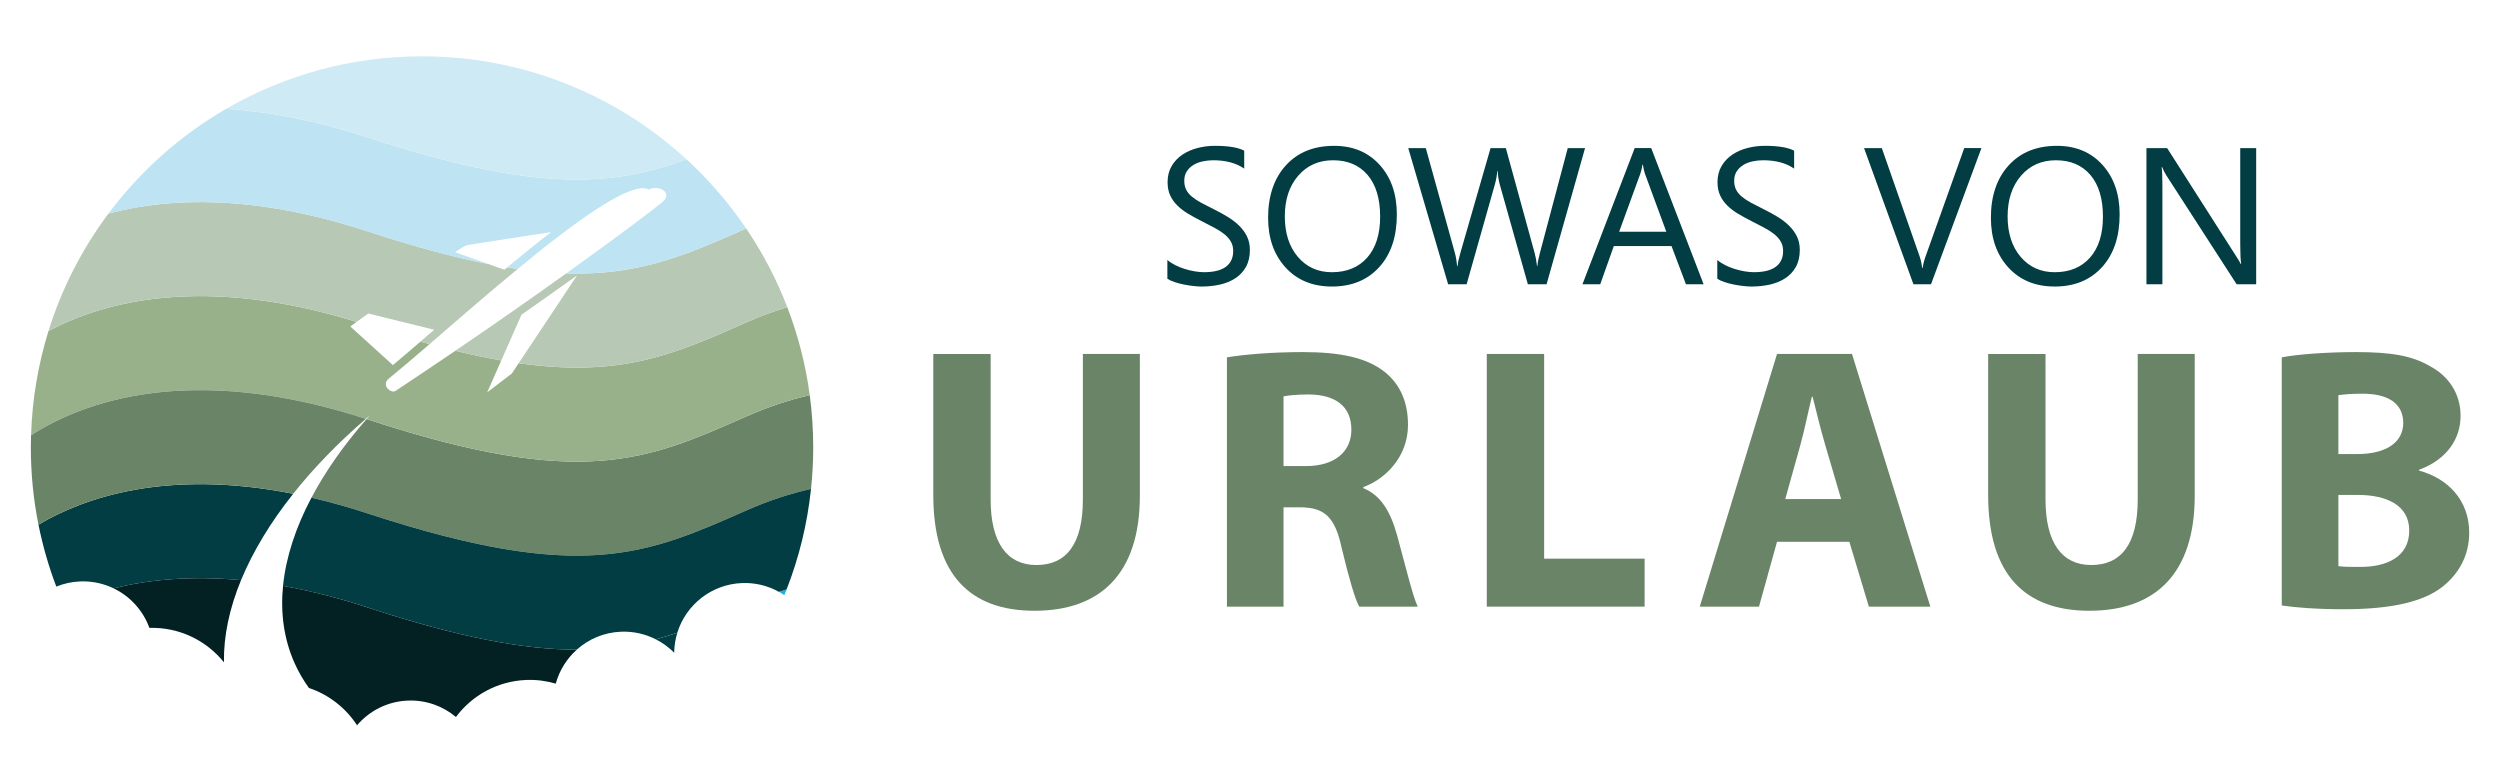 <?xml version="1.0" encoding="utf-8"?>
<!-- Generator: Adobe Illustrator 16.0.0, SVG Export Plug-In . SVG Version: 6.00 Build 0)  -->
<!DOCTYPE svg PUBLIC "-//W3C//DTD SVG 1.1//EN" "http://www.w3.org/Graphics/SVG/1.1/DTD/svg11.dtd">
<svg version="1.1" id="Calque_1" xmlns="http://www.w3.org/2000/svg" xmlns:xlink="http://www.w3.org/1999/xlink" x="0px" y="0px"
	 width="180px" height="55px" viewBox="0 0 180 55" enable-background="new 0 0 180 55" xml:space="preserve">
<g>
	<g>
		<path fill="none" d="M21.109,35.552c0.432,0.085,0.869,0.179,1.314,0.282c1-1.892,2.337-3.796,3.971-5.661
			c-0.019-0.005-0.035-0.011-0.055-0.017C24.329,31.895,22.571,33.71,21.109,35.552z"/>
		<path fill="none" d="M46.734,13.648c-1.26-0.669-5.304,2.286-9.469,5.721c1.262,0.182,2.422,0.285,3.503,0.317
			c3.98-2.849,6.489-4.766,6.891-5.109C48.557,13.813,47.329,13.29,46.734,13.648z"/>
		<path fill="none" d="M25.678,23.176l-0.457,0.33l3.065,2.781c0.582-0.486,1.252-1.059,1.987-1.693
			c-1.188-0.335-2.445-0.72-3.787-1.16C26.215,23.344,25.945,23.259,25.678,23.176z"/>
		<path fill="none" d="M33.575,17.67c-0.221,0.078-0.799,0.49-0.799,0.49l2.383,0.85c0.465,0.091,0.915,0.172,1.356,0.244
			c1.079-0.896,2.148-1.762,3.171-2.547C37.261,17.088,33.733,17.613,33.575,17.67z"/>
		<path fill="none" d="M21.109,35.552c-1.637,2.062-2.906,4.158-3.754,6.218c0.965,0.09,1.973,0.225,3.023,0.414
			c0.204-2.05,0.904-4.192,2.045-6.351C21.979,35.731,21.541,35.637,21.109,35.552z"/>
		<path fill="none" d="M36.314,19.421c0.067-0.055,0.134-0.112,0.201-0.167c-0.441-0.072-0.892-0.153-1.356-0.244L36.314,19.421z"/>
		<path fill="none" d="M30.928,24.775c0.641,0.175,1.26,0.334,1.856,0.479c3.052-2.074,5.749-3.968,7.984-5.569
			c-1.081-0.032-2.241-0.135-3.503-0.317C35.054,21.193,32.809,23.151,30.928,24.775z"/>
		<path fill="none" d="M26.621,29.914c-0.096,0.081-0.188,0.162-0.281,0.242c0.02,0.006,0.036,0.012,0.055,0.017
			C26.469,30.087,26.543,30.001,26.621,29.914z"/>
		<path fill="none" d="M26.516,22.572l-0.838,0.604c0.268,0.083,0.537,0.168,0.809,0.258c1.342,0.439,2.6,0.824,3.787,1.16
			c0.316-0.273,0.646-0.558,0.986-0.852L26.516,22.572z"/>
		<path fill="none" d="M27.994,27.257c-0.575,0.464,0.148,1.109,0.491,0.883c1.497-0.991,2.933-1.957,4.299-2.885
			c-0.597-0.146-1.216-0.305-1.856-0.479C29.786,25.761,28.777,26.625,27.994,27.257z"/>
		<path fill="none" d="M41.548,19.827c-1.199,0.859-2.539,1.811-4.004,2.835l-1.452,3.29c0.429,0.075,0.846,0.141,1.253,0.198
			L41.548,19.827z"/>
		<path fill="none" d="M36.852,26.893l0.493-0.743c-0.407-0.057-0.824-0.123-1.253-0.198l-1.014,2.296
			C35.078,28.249,36.092,27.479,36.852,26.893z"/>
		<path fill="none" d="M44.727,45.482c-1.233,0.047-2.346,0.529-3.197,1.292c2.136,0,3.964-0.278,5.687-0.745
			C46.47,45.649,45.622,45.448,44.727,45.482z"/>
		<path fill="none" d="M53.432,41.98c-2.214,0.084-4.041,1.571-4.663,3.573c1.624-0.553,3.208-1.254,4.939-2.02
			c0.808-0.358,1.601-0.663,2.377-0.92C55.301,42.178,54.395,41.943,53.432,41.98z"/>
		<path fill="#1AB2E6" d="M56.474,42.852c0.058-0.138,0.111-0.277,0.164-0.417c-0.182,0.057-0.369,0.117-0.553,0.178
			C56.219,42.686,56.349,42.766,56.474,42.852z"/>
		<path fill="#013D42" d="M48.541,46.999c0.007-0.501,0.086-0.987,0.228-1.446c-0.512,0.175-1.027,0.334-1.553,0.477
			C47.708,46.28,48.158,46.608,48.541,46.999z"/>
		<path fill="#013D42" d="M2.771,37.778c0.308,1.533,0.739,3.024,1.284,4.457c0.536-0.219,1.117-0.349,1.729-0.372
			c0.857-0.032,1.673,0.15,2.396,0.498c2.471-0.616,5.514-0.93,9.176-0.59c0.848-2.061,2.117-4.156,3.754-6.218
			C11.967,33.742,6.025,35.844,2.771,37.778z"/>
		<path fill="#6A8468" d="M26.486,30.203c-0.031-0.01-0.063-0.02-0.092-0.03c-1.634,1.864-2.971,3.769-3.971,5.661
			c1.293,0.299,2.646,0.674,4.063,1.138c15.356,5.034,20.033,2.977,27.222-0.208c1.626-0.72,3.189-1.229,4.687-1.562
			c0.102-0.979,0.157-1.974,0.157-2.98c0-1.278-0.086-2.536-0.251-3.769c-1.469,0.334-3,0.837-4.593,1.542
			C46.52,33.178,41.843,35.237,26.486,30.203z"/>
		<path fill="#013D42" d="M26.486,36.972c-1.416-0.464-2.77-0.839-4.063-1.138c-1.141,2.159-1.841,4.3-2.045,6.351
			c1.893,0.337,3.926,0.842,6.107,1.558c6.669,2.186,11.321,3.032,15.043,3.032c0.852-0.763,1.964-1.245,3.197-1.292
			c0.896-0.034,1.743,0.167,2.489,0.547c0.525-0.143,1.041-0.302,1.553-0.477c0.622-2.002,2.449-3.488,4.663-3.573
			c0.963-0.037,1.869,0.198,2.653,0.633c0.184-0.062,0.371-0.122,0.553-0.178c0.891-2.281,1.491-4.708,1.757-7.233
			c-1.497,0.333-3.061,0.842-4.687,1.562C46.52,39.948,41.843,42.006,26.486,36.972z"/>
		<path fill="#98B18B" d="M37.345,26.15l-0.493,0.743c-0.76,0.587-1.773,1.356-1.773,1.356l1.014-2.296
			c-1.032-0.181-2.132-0.411-3.308-0.697c-1.366,0.929-2.802,1.894-4.299,2.885c-0.343,0.227-1.066-0.419-0.491-0.883
			c0.783-0.633,1.792-1.497,2.934-2.482c-0.215-0.06-0.434-0.12-0.654-0.182c-0.735,0.634-1.405,1.207-1.987,1.693l-3.065-2.781
			l0.457-0.33c-11.062-3.424-18.234-1.45-22.188,0.657c-0.74,2.383-1.175,4.899-1.255,7.507c3.646-2.35,11.354-5.322,24.104-1.184
			c0.094-0.08,0.186-0.161,0.281-0.242c-0.078,0.087-0.152,0.173-0.227,0.259c0.029,0.011,0.061,0.02,0.092,0.03
			c15.356,5.034,20.033,2.975,27.222-0.209c1.593-0.705,3.124-1.207,4.593-1.542c-0.294-2.205-0.846-4.326-1.618-6.338
			c-0.968,0.294-1.958,0.66-2.975,1.111C48.572,25.499,44.72,27.197,37.345,26.15z"/>
		<path fill="#B7C8B4" d="M53.708,16.455c-4.278,1.894-7.663,3.39-12.939,3.231c-2.235,1.601-4.933,3.495-7.984,5.569
			c1.176,0.287,2.275,0.517,3.308,0.697l1.452-3.29c1.465-1.025,2.805-1.976,4.004-2.835l-4.203,6.323
			c7.375,1.047,11.228-0.651,16.363-2.925c1.017-0.451,2.007-0.816,2.975-1.111c-0.775-2.01-1.768-3.91-2.96-5.665
			C53.72,16.451,53.714,16.452,53.708,16.455z"/>
		<path fill="#032022" d="M20.379,42.184c-0.195,1.958,0.063,3.832,0.826,5.551c0.285,0.638,0.634,1.237,1.037,1.799
			c1.432,0.479,2.651,1.435,3.465,2.685c0.889-1.04,2.193-1.721,3.668-1.777c1.311-0.05,2.522,0.401,3.453,1.181
			c1.158-1.552,2.983-2.587,5.069-2.666c0.736-0.028,1.448,0.067,2.117,0.265c0.262-0.955,0.795-1.801,1.515-2.446
			c-3.722,0-8.374-0.847-15.043-3.032C24.305,43.026,22.271,42.521,20.379,42.184z"/>
		<path fill="#B7C8B4" d="M25.678,23.176l0.838-0.604l4.744,1.169c-0.341,0.294-0.67,0.579-0.986,0.852
			c0.221,0.063,0.439,0.123,0.654,0.182c1.881-1.624,4.126-3.582,6.338-5.406c-0.247-0.035-0.496-0.074-0.75-0.115
			c-0.067,0.055-0.134,0.112-0.201,0.167l-1.155-0.411c-2.473-0.485-5.317-1.247-8.673-2.347
			c-8.228-2.696-14.366-2.439-18.678-1.284c-1.887,2.525-3.359,5.375-4.318,8.453C7.443,21.726,14.616,19.752,25.678,23.176z"/>
		<path fill="#BEE3F2" d="M26.486,16.664c3.355,1.1,6.2,1.861,8.673,2.347l-2.383-0.85c0,0,0.578-0.412,0.799-0.49
			c0.158-0.057,3.686-0.582,6.111-0.963c-1.022,0.786-2.092,1.651-3.171,2.547c0.254,0.042,0.503,0.08,0.75,0.115
			c4.165-3.435,8.209-6.39,9.469-5.721c0.595-0.358,1.822,0.164,0.925,0.928c-0.401,0.343-2.91,2.26-6.891,5.109
			c5.276,0.159,8.661-1.337,12.939-3.231c0.006-0.003,0.012-0.004,0.015-0.006c-1.232-1.823-2.675-3.493-4.293-4.978
			c-5.317,1.947-10.779,2.41-22.943-1.576c-3.85-1.262-7.244-1.878-10.207-2.056c-3.309,1.917-6.191,4.49-8.471,7.541
			C12.12,14.224,18.259,13.967,26.486,16.664z"/>
		<path fill="#CEEAF5" d="M49.43,11.471C44.417,6.868,37.73,4.055,30.387,4.055c-5.141,0-9.958,1.378-14.107,3.784
			c2.963,0.177,6.357,0.793,10.207,2.056C38.65,13.881,44.112,13.418,49.43,11.471z"/>
		<path fill="#032022" d="M8.18,42.36c1.187,0.573,2.121,1.591,2.576,2.848c2.158-0.063,4.109,0.913,5.369,2.48
			c-0.032-1.896,0.395-3.89,1.23-5.918C13.693,41.43,10.65,41.744,8.18,42.36z"/>
		<path fill="#6A8468" d="M21.109,35.552c1.462-1.841,3.22-3.657,5.23-5.396C13.59,26.018,5.882,28.99,2.235,31.34
			c-0.009,0.292-0.015,0.587-0.015,0.881c0,1.902,0.189,3.761,0.55,5.557C6.025,35.844,11.967,33.742,21.109,35.552z"/>
	</g>
</g>
<g>
	<g>
		<path fill="#013D42" d="M84.051,20.07v-1.354c0.155,0.137,0.342,0.26,0.558,0.369s0.444,0.202,0.684,0.276
			c0.239,0.076,0.479,0.134,0.722,0.175c0.241,0.041,0.465,0.062,0.67,0.062c0.706,0,1.233-0.131,1.582-0.393
			c0.349-0.263,0.523-0.64,0.523-1.132c0-0.265-0.059-0.495-0.175-0.69s-0.276-0.375-0.481-0.537
			c-0.205-0.161-0.448-0.316-0.729-0.465c-0.28-0.147-0.582-0.304-0.906-0.468c-0.342-0.173-0.66-0.349-0.957-0.526
			c-0.296-0.178-0.553-0.373-0.771-0.588s-0.391-0.457-0.517-0.729c-0.126-0.271-0.188-0.588-0.188-0.953
			c0-0.447,0.099-0.835,0.295-1.166c0.195-0.33,0.453-0.602,0.771-0.816c0.319-0.215,0.684-0.373,1.091-0.479
			s0.823-0.157,1.247-0.157c0.967,0,1.671,0.116,2.113,0.349v1.292c-0.579-0.401-1.322-0.602-2.229-0.602
			c-0.251,0-0.502,0.026-0.752,0.079c-0.251,0.052-0.475,0.137-0.67,0.256c-0.196,0.119-0.355,0.271-0.479,0.458
			s-0.186,0.415-0.186,0.684c0,0.251,0.047,0.468,0.141,0.649s0.231,0.349,0.414,0.499c0.182,0.15,0.404,0.296,0.666,0.438
			s0.564,0.296,0.906,0.465c0.351,0.173,0.684,0.355,0.998,0.547s0.59,0.403,0.826,0.636c0.237,0.232,0.426,0.49,0.564,0.772
			s0.209,0.606,0.209,0.971c0,0.483-0.096,0.892-0.284,1.228c-0.188,0.334-0.444,0.607-0.766,0.816s-0.691,0.361-1.11,0.455
			c-0.42,0.093-0.861,0.14-1.326,0.14c-0.155,0-0.347-0.013-0.574-0.038c-0.229-0.024-0.461-0.061-0.697-0.109
			c-0.237-0.047-0.462-0.106-0.674-0.178C84.349,20.235,84.179,20.157,84.051,20.07z"/>
		<path fill="#013D42" d="M95.898,20.63c-1.391,0-2.504-0.458-3.34-1.374s-1.254-2.107-1.254-3.575c0-1.577,0.426-2.835,1.277-3.773
			c0.853-0.938,2.013-1.408,3.48-1.408c1.354,0,2.443,0.456,3.271,1.367s1.241,2.103,1.241,3.575c0,1.6-0.424,2.864-1.271,3.794
			S97.32,20.63,95.898,20.63z M95.98,11.539c-1.03,0-1.867,0.372-2.51,1.114s-0.963,1.719-0.963,2.926s0.313,2.18,0.939,2.916
			c0.627,0.735,1.443,1.104,2.451,1.104c1.075,0,1.923-0.352,2.543-1.053c0.619-0.701,0.93-1.684,0.93-2.946
			c0-1.294-0.301-2.294-0.902-3.001S97.037,11.539,95.98,11.539z"/>
		<path fill="#013D42" d="M114.123,10.664l-2.77,9.803h-1.346l-2.018-7.164c-0.086-0.306-0.139-0.638-0.156-0.998h-0.027
			c-0.027,0.337-0.087,0.665-0.178,0.984l-2.031,7.178h-1.332l-2.871-9.803h1.264l2.086,7.52c0.086,0.314,0.141,0.643,0.164,0.984
			h0.033c0.023-0.241,0.094-0.569,0.213-0.984l2.166-7.52h1.102l2.078,7.574c0.072,0.26,0.127,0.565,0.164,0.916h0.027
			c0.018-0.237,0.079-0.552,0.184-0.943l2.004-7.547H114.123z"/>
		<path fill="#013D42" d="M122.66,20.466h-1.271l-1.039-2.748h-4.156l-0.977,2.748h-1.279l3.76-9.803h1.189L122.66,20.466z
			 M119.975,16.686l-1.539-4.177c-0.05-0.137-0.1-0.355-0.15-0.656h-0.027c-0.045,0.278-0.098,0.497-0.156,0.656l-1.525,4.177
			H119.975z"/>
		<path fill="#013D42" d="M123.645,20.07v-1.354c0.156,0.137,0.342,0.26,0.559,0.369c0.215,0.109,0.443,0.202,0.684,0.276
			c0.238,0.076,0.479,0.134,0.721,0.175s0.465,0.062,0.67,0.062c0.707,0,1.232-0.131,1.582-0.393c0.35-0.263,0.523-0.64,0.523-1.132
			c0-0.265-0.059-0.495-0.174-0.69c-0.117-0.195-0.277-0.375-0.482-0.537c-0.205-0.161-0.449-0.316-0.729-0.465
			c-0.279-0.147-0.582-0.304-0.906-0.468c-0.342-0.173-0.66-0.349-0.957-0.526c-0.295-0.178-0.553-0.373-0.771-0.588
			s-0.391-0.457-0.516-0.729c-0.127-0.271-0.189-0.588-0.189-0.953c0-0.447,0.1-0.835,0.295-1.166
			c0.195-0.33,0.453-0.602,0.771-0.816c0.32-0.215,0.684-0.373,1.092-0.479c0.406-0.105,0.822-0.157,1.246-0.157
			c0.967,0,1.67,0.116,2.113,0.349v1.292c-0.58-0.401-1.322-0.602-2.229-0.602c-0.25,0-0.502,0.026-0.752,0.079
			c-0.25,0.052-0.475,0.137-0.67,0.256s-0.355,0.271-0.479,0.458s-0.186,0.415-0.186,0.684c0,0.251,0.047,0.468,0.141,0.649
			s0.232,0.349,0.414,0.499s0.404,0.296,0.666,0.438s0.564,0.296,0.906,0.465c0.35,0.173,0.684,0.355,0.998,0.547
			s0.59,0.403,0.826,0.636c0.238,0.232,0.426,0.49,0.564,0.772s0.209,0.606,0.209,0.971c0,0.483-0.096,0.892-0.283,1.228
			c-0.189,0.334-0.445,0.607-0.766,0.816c-0.322,0.209-0.693,0.361-1.111,0.455c-0.42,0.093-0.861,0.14-1.326,0.14
			c-0.154,0-0.346-0.013-0.574-0.038c-0.229-0.024-0.461-0.061-0.697-0.109c-0.236-0.047-0.461-0.106-0.674-0.178
			C123.943,20.235,123.773,20.157,123.645,20.07z"/>
		<path fill="#013D42" d="M142.662,10.664l-3.629,9.803h-1.266l-3.555-9.803h1.279l2.713,7.772c0.088,0.25,0.152,0.54,0.199,0.868
			h0.027c0.035-0.273,0.111-0.567,0.225-0.882l2.77-7.759H142.662z"/>
		<path fill="#013D42" d="M147.939,20.63c-1.389,0-2.502-0.458-3.34-1.374c-0.836-0.916-1.254-2.107-1.254-3.575
			c0-1.577,0.426-2.835,1.279-3.773c0.852-0.938,2.012-1.408,3.479-1.408c1.354,0,2.443,0.456,3.271,1.367
			c0.826,0.911,1.24,2.103,1.24,3.575c0,1.6-0.424,2.864-1.271,3.794S149.361,20.63,147.939,20.63z M148.021,11.539
			c-1.029,0-1.865,0.372-2.508,1.114s-0.965,1.719-0.965,2.926s0.314,2.18,0.939,2.916c0.627,0.735,1.445,1.104,2.451,1.104
			c1.076,0,1.924-0.352,2.543-1.053c0.621-0.701,0.93-1.684,0.93-2.946c0-1.294-0.301-2.294-0.902-3.001
			S149.08,11.539,148.021,11.539z"/>
		<path fill="#013D42" d="M162.445,20.466h-1.408l-5.045-7.813c-0.127-0.195-0.232-0.4-0.314-0.615h-0.041
			c0.037,0.209,0.055,0.658,0.055,1.347v7.082h-1.148v-9.803h1.49l4.908,7.69c0.205,0.318,0.338,0.537,0.396,0.656h0.027
			c-0.045-0.283-0.068-0.764-0.068-1.442v-6.904h1.148V20.466z"/>
	</g>
</g>
<g>
	<g>
		<path fill="#6A8468" d="M71.326,25.485v10.475c0,3.13,1.188,4.722,3.293,4.722c2.16,0,3.348-1.512,3.348-4.722V25.485h4.103
			v10.204c0,5.614-2.834,8.286-7.585,8.286c-4.589,0-7.288-2.537-7.288-8.339v-10.15H71.326z"/>
		<path fill="#6A8468" d="M88.338,25.729c1.322-0.217,3.293-0.379,5.479-0.379c2.699,0,4.589,0.405,5.885,1.432
			c1.08,0.863,1.674,2.132,1.674,3.806c0,2.321-1.646,3.913-3.213,4.48v0.081c1.27,0.513,1.971,1.728,2.43,3.402
			c0.566,2.051,1.134,4.426,1.484,5.127h-4.211c-0.297-0.512-0.729-1.996-1.268-4.236c-0.486-2.268-1.27-2.888-2.943-2.916h-1.241
			v7.152h-4.075V25.729z M92.413,33.557h1.62c2.051,0,3.266-1.026,3.266-2.619c0-1.674-1.134-2.51-3.023-2.537
			c-0.998,0-1.565,0.081-1.862,0.135V33.557z"/>
		<path fill="#6A8468" d="M107.048,25.485h4.13v14.738h7.234v3.455h-11.364V25.485z"/>
		<path fill="#6A8468" d="M127.945,39.008l-1.297,4.67h-4.265l5.562-18.193h5.398l5.641,18.193h-4.426l-1.404-4.67H127.945z
			 M132.561,35.932l-1.135-3.86c-0.322-1.079-0.646-2.429-0.918-3.509h-0.053c-0.27,1.08-0.541,2.456-0.838,3.509l-1.078,3.86
			H132.561z"/>
		<path fill="#6A8468" d="M147.277,25.485v10.475c0,3.13,1.188,4.722,3.293,4.722c2.158,0,3.346-1.512,3.346-4.722V25.485h4.104
			v10.204c0,5.614-2.834,8.286-7.584,8.286c-4.59,0-7.289-2.537-7.289-8.339v-10.15H147.277z"/>
		<path fill="#6A8468" d="M164.287,25.729c1.08-0.217,3.268-0.379,5.318-0.379c2.51,0,4.049,0.244,5.371,1.026
			c1.27,0.675,2.186,1.917,2.186,3.563c0,1.619-0.943,3.131-2.996,3.887v0.054c2.08,0.567,3.617,2.132,3.617,4.481
			c0,1.646-0.756,2.941-1.889,3.859c-1.322,1.053-3.535,1.646-7.152,1.646c-2.025,0-3.537-0.135-4.455-0.27V25.729z M168.363,32.693
			h1.35c2.16,0,3.32-0.892,3.32-2.241c0-1.376-1.053-2.105-2.916-2.105c-0.891,0-1.402,0.055-1.754,0.108V32.693z M168.363,40.764
			c0.404,0.053,0.891,0.053,1.594,0.053c1.861,0,3.508-0.701,3.508-2.617c0-1.835-1.646-2.564-3.697-2.564h-1.404V40.764z"/>
	</g>
</g>
</svg>
